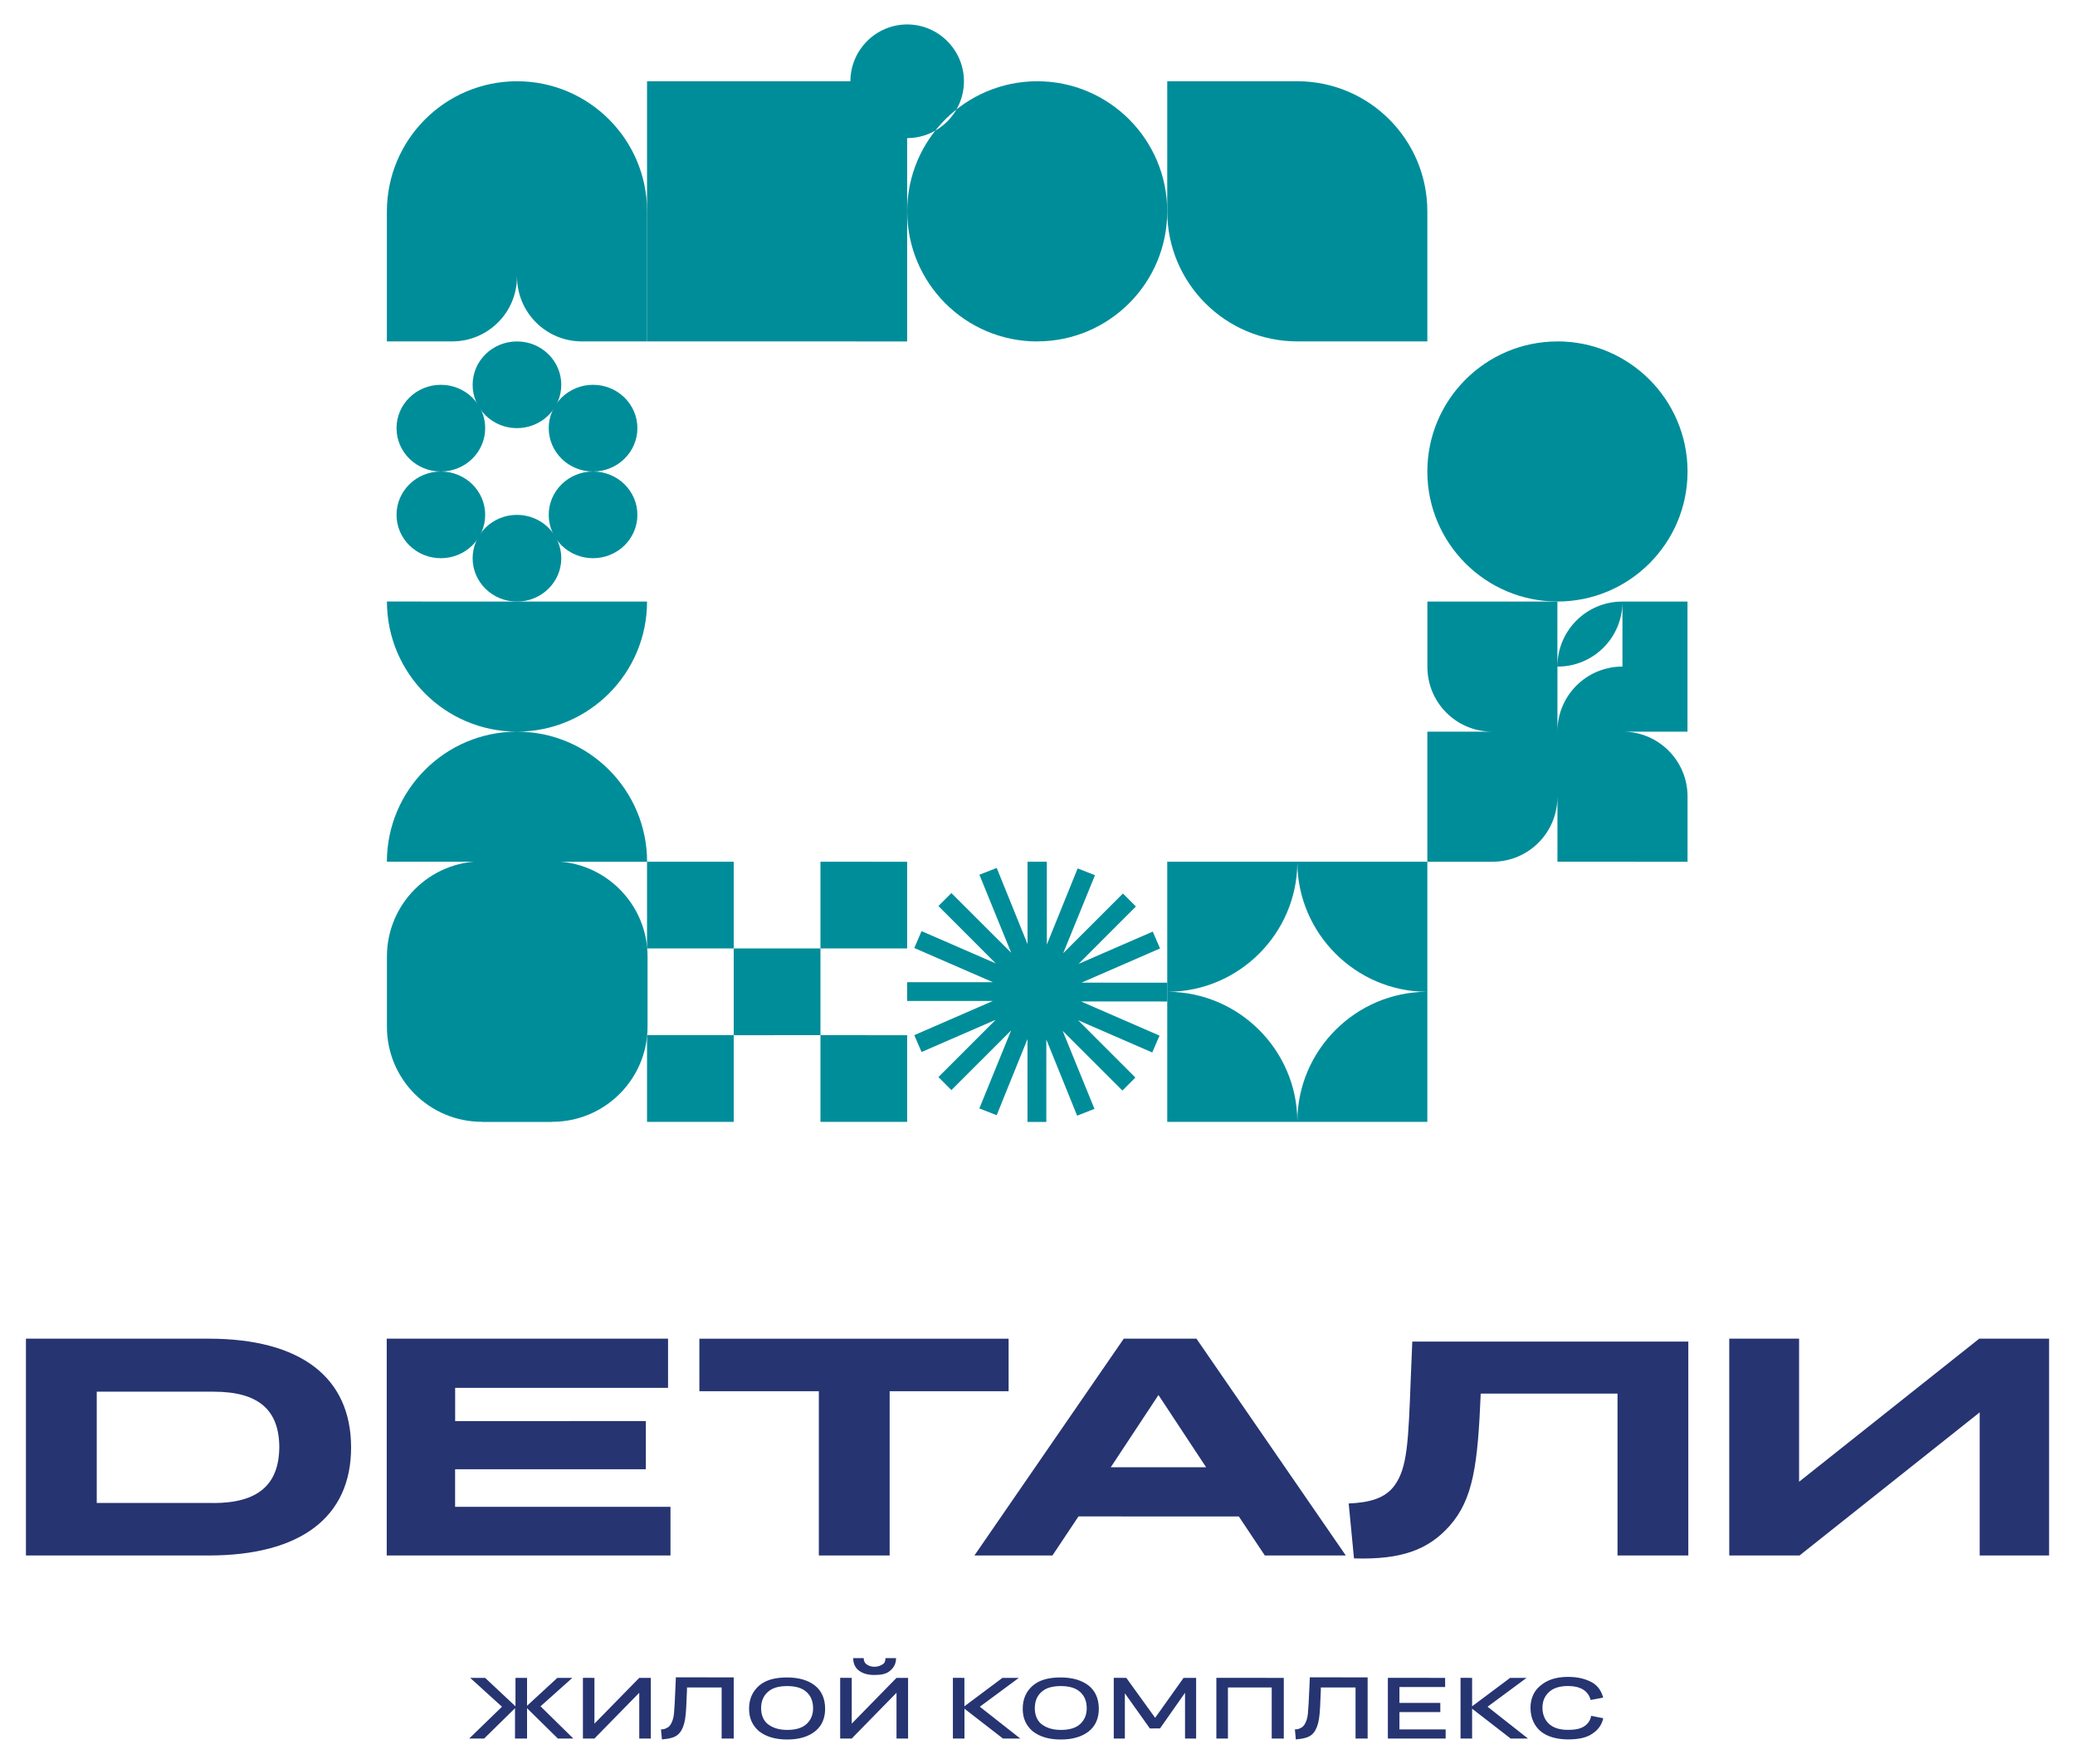 <?xml version="1.0" encoding="UTF-8"?>
<!DOCTYPE svg PUBLIC "-//W3C//DTD SVG 1.1//EN" "http://www.w3.org/Graphics/SVG/1.1/DTD/svg11.dtd">
<!-- Creator: CorelDRAW 2021 (64-Bit) -->
<svg xmlns="http://www.w3.org/2000/svg" xml:space="preserve" width="400px" height="340px" version="1.1" style="shape-rendering:geometricPrecision; text-rendering:geometricPrecision; image-rendering:optimizeQuality; fill-rule:evenodd; clip-rule:evenodd"
viewBox="0 0 400 340"
 xmlns:xlink="http://www.w3.org/1999/xlink"
 xmlns:xodm="http://www.corel.com/coreldraw/odm/2003">
 <defs>
  <style type="text/css">
   <![CDATA[
    .fil1 {fill:#008D9A}
    .fil2 {fill:#008D9A;fill-rule:nonzero}
    .fil0 {fill:#263471;fill-rule:nonzero}
   ]]>
  </style>
 </defs>
 <g id="Слой_x0020_1">
  <path class="fil0" d="M99.28 335.09l0 -5.84 -5.95 5.84 -2.88 0 6.32 -6.13 -6.13 -5.56 2.88 0 5.85 5.48 0 -5.48 2.23 0 0 5.38 5.84 -5.38 2.89 0 -6.13 5.48 6.32 6.21 -2.98 0 -5.94 -5.84 0 5.84 -2.32 0zm13.09 0l0 -11.7 2.22 0.01 0 8.82 8.64 -8.82 2.23 0 0 11.7 -2.23 -0.01 0 -8.82 -8.64 8.82 -2.22 0zm15.04 -1.76c0.46,0 0.84,-0.09 1.12,-0.28 0.28,-0.09 0.56,-0.37 0.74,-0.65 0.28,-0.47 0.55,-1.12 0.65,-2.05 0.09,-0.93 0.18,-2.6 0.28,-5.02l0.09 -2.04 11.15 0.02 0 11.79 -2.33 -0.01 0 -9.84 -6.68 0 0 0.47c-0.09,2.59 -0.18,4.55 -0.37,5.66 -0.18,1.12 -0.56,2.05 -1.03,2.6 -0.35,0.43 -0.83,0.76 -1.38,0.92 -0.56,0.19 -1.21,0.28 -2.05,0.37l-0.18 -1.94 -0.01 0zm24.33 1.95c-2.32,0 -4.08,-0.56 -5.39,-1.57 -1.3,-1.11 -1.95,-2.51 -1.95,-4.36 0,-1.86 0.65,-3.34 1.94,-4.46 1.31,-1.11 3.07,-1.57 5.39,-1.57 2.33,0 4.09,0.56 5.38,1.57 1.31,1.03 1.95,2.6 1.95,4.46 0,1.85 -0.65,3.34 -1.95,4.36 -1.29,1.02 -3.05,1.57 -5.38,1.57l0.01 0zm0 -1.85c1.67,0 2.88,-0.37 3.71,-1.11 0.83,-0.75 1.29,-1.77 1.29,-3.06 0,-1.4 -0.46,-2.42 -1.29,-3.16 -0.83,-0.75 -2.05,-1.12 -3.71,-1.12 -1.68,0 -2.88,0.37 -3.71,1.12 -0.84,0.74 -1.31,1.76 -1.31,3.16 0,1.29 0.46,2.41 1.31,3.06 0.83,0.65 2.04,1.11 3.71,1.11zm10.22 1.66l0 -11.7 2.23 0.01 0 8.82 8.63 -8.82 2.23 0 0 11.7 -2.23 -0.01 0 -8.82 -8.63 8.82 -2.23 0zm8.73 -15.5l2.04 0c0,1.02 -0.37,1.76 -1.11,2.41 -0.74,0.66 -1.77,0.84 -3.07,0.84 -1.29,0 -2.23,-0.29 -2.97,-0.84 -0.74,-0.56 -1.11,-1.39 -1.11,-2.41l2.03 0c0,0.56 0.18,0.93 0.56,1.21 0.38,0.28 0.94,0.46 1.49,0.46 0.65,0 1.11,-0.18 1.58,-0.46 0.47,-0.28 0.56,-0.74 0.56,-1.21zm13 15.5l0 -11.7 2.22 0.01 0 5.48 7.33 -5.48 3.16 0 -7.52 5.56 7.8 6.13 -3.34 0 -7.42 -5.75 0 5.75 -2.23 0zm20.8 0.19c-2.33,0 -4.08,-0.56 -5.39,-1.57 -1.3,-1.11 -1.95,-2.51 -1.95,-4.36 0,-1.86 0.65,-3.34 1.94,-4.46 1.31,-1.11 3.06,-1.57 5.39,-1.57 2.33,0 4.08,0.56 5.39,1.57 1.3,1.03 1.95,2.6 1.95,4.46 0,1.85 -0.65,3.34 -1.94,4.36 -1.31,1.02 -3.06,1.57 -5.39,1.57zm0 -1.85c1.67,0 2.88,-0.37 3.71,-1.11 0.83,-0.75 1.29,-1.77 1.29,-3.06 0,-1.4 -0.46,-2.42 -1.29,-3.16 -0.83,-0.75 -2.05,-1.12 -3.71,-1.12 -1.68,0 -2.88,0.37 -3.71,1.12 -0.84,0.74 -1.3,1.76 -1.3,3.16 0,1.29 0.46,2.41 1.3,3.06 0.83,0.65 2.04,1.11 3.71,1.11zm10.21 1.66l0 -11.7 2.42 0.01 5.56 7.7 5.48 -7.7 2.42 0 0 11.7 -2.14 -0.01 0 -8.82 -4.82 6.87 -1.96 0.01 -4.82 -6.78 0 8.72 -2.14 0zm19.78 0l0 -11.7 13 0.01 0 11.7 -2.33 -0.01 0 -9.84 -8.44 0 0 9.84 -2.23 0zm15.14 -1.76c0.46,0 0.83,-0.09 1.11,-0.28 0.28,-0.09 0.55,-0.37 0.74,-0.65 0.28,-0.47 0.56,-1.12 0.65,-2.05 0.09,-0.93 0.19,-2.6 0.29,-5.02l0.09 -2.04 11.14 0.02 0 11.79 -2.33 -0.01 0 -9.84 -6.69 0 0 0.47c-0.09,2.59 -0.18,4.55 -0.37,5.66 -0.18,1.12 -0.56,2.05 -1.02,2.6 -0.35,0.44 -0.84,0.76 -1.39,0.92 -0.56,0.19 -1.2,0.28 -2.04,0.37l-0.18 -1.94zm17.92 1.76l0 -11.7 11.04 0.01 0 1.76 -8.81 0 0 3.06 7.88 0 0 1.77 -7.88 0 0 3.34 8.91 0 0 1.76 -11.14 0zm14.01 0l0 -11.7 2.23 0.01 0 5.48 7.33 -5.48 3.17 0 -7.52 5.56 7.79 6.13 -3.34 0 -7.43 -5.75 0 5.75 -2.23 0zm13.48 -5.84c0,-1.86 0.65,-3.34 1.94,-4.37 1.3,-1.11 3.06,-1.67 5.3,-1.67 1.85,0 3.34,0.37 4.55,1.02 1.21,0.65 1.86,1.68 2.23,2.97l-2.42 0.46c-0.46,-1.76 -1.95,-2.69 -4.36,-2.69 -1.58,0 -2.79,0.37 -3.62,1.12 -0.84,0.74 -1.31,1.76 -1.31,3.06 0,1.3 0.46,2.41 1.31,3.15 0.83,0.75 2.04,1.12 3.62,1.12 1.3,0 2.33,-0.18 3.06,-0.65 0.75,-0.44 1.26,-1.2 1.4,-2.05l2.33 0.46c-0.28,1.3 -1.03,2.32 -2.23,3.06 -1.11,0.74 -2.69,1.02 -4.55,1.02 -2.23,0 -4.09,-0.56 -5.29,-1.57 -1.21,-1.02 -1.95,-2.6 -1.95,-4.45l-0.01 0.01zm-290.03 -29.44l35.2 0c17.82,0 27.48,-7.44 27.48,-20.81 0,-13.55 -9.75,-20.98 -27.48,-20.98l-35.2 0 0 41.79zm36.12 -10.13l-22.47 0 0 -21.45 22.56 0.01c8.64,0 12.63,3.53 12.63,10.77 -0.09,7.15 -4.08,10.69 -12.72,10.69l0 -0.02zm33.43 10.13l54.7 0 0 -9.38 -41.52 0 0 -7.24 36.77 0 0 -9.29 -36.76 0.01 0 -6.41 41.04 0 0 -9.48 -54.23 0 0 41.79zm83.3 0l13.65 0 0 -31.66 22.93 0 0 -10.12 -59.61 0 0 10.12 23.03 0 0 31.67 0 -0.01zm85.98 0l15.6 0 -28.79 -41.79 -14.01 0 -28.79 41.79 15.04 0 5.02 -7.53 30.91 0.01 5.02 7.53 0 -0.01zm-29.71 -17l9.2 -13.93 9.19 13.93 -18.39 0zm45.87 6.98l1.02 10.58c9.2,0.28 14.31,-1.68 18.39,-6.22 4.64,-5.2 5.47,-11.98 6.04,-25.54l26.37 0 0 31.2 13.65 0 0 -41.23 -53.21 0 -0.29 6.96c-0.47,12.44 -0.65,17.36 -3.15,20.8 -1.86,2.51 -4.83,3.26 -8.83,3.45l0.01 0zm73.45 10.02l13.46 0 34.73 -27.59 0 27.59 13.37 0 0 -41.79 -13.46 0 -34.73 27.58 0 -27.58 -13.46 0 0 41.79 0.09 0z"/>
  <path class="fil1" d="M99.66 141.02c-13.84,-0.01 -25.06,-11.23 -25.07,-25.08l50.14 0.01c0,13.84 -11.23,25.06 -25.06,25.07 13.84,0.01 25.06,11.24 25.07,25.08l-50.16 -0.01c0.02,-13.83 11.25,-25.06 25.08,-25.07z"/>
  <path class="fil2" d="M92.97 216.24l13.46 0c0.02,-0.02 0.03,-0.02 0.03,-0.02 10.14,0 18.37,-8.22 18.37,-18.36 0,0 0,-0.02 0,-0.02l0 -13.47c0,0 0,-0.01 0,-0.01 0,-10.13 -8.23,-18.35 -18.37,-18.35 0,0 -0.01,0 -0.02,0l-13.47 0c0,0 -0.01,0 -0.01,0 -10.14,0 -18.37,8.22 -18.37,18.35 0,0 0,0.01 0,0.02l0 13.46c0,0.02 0,0.06 0,0.08 0,10.11 8.2,18.3 18.31,18.3 0.02,0 0.05,0 0.08,0l-0.01 0.02z"/>
  <path class="fil1" d="M87.12 65.8l-12.54 0 0 -25.06c0.02,-13.85 11.24,-25.07 25.08,-25.08 13.84,0 25.07,11.22 25.08,25.06l0 25.08 -12.55 0c-0.01,0 -0.02,0 -0.04,0 -6.89,0 -12.48,-5.58 -12.48,-12.48 0,-0.02 0,-0.03 0,-0.05 -0.01,0.02 -0.01,0.03 -0.01,0.05 0,6.9 -5.59,12.48 -12.48,12.48 -0.02,0 -0.03,0 -0.05,0l-0.01 0z"/>
  <polygon class="fil2" points="174.87,15.66 124.73,15.66 124.73,65.8 174.87,65.81 "/>
  <path class="fil1" d="M199.94 65.8c13.84,0 25.06,-11.22 25.07,-25.06 -0.01,-13.85 -11.22,-25.07 -25.05,-25.08 -13.85,0.01 -25.07,11.23 -25.08,25.06 0.01,13.86 11.22,25.08 25.06,25.09l0 -0.01zm-25.07 -39.18c6.04,0 10.95,-4.92 10.95,-10.95 0,-6.04 -4.92,-10.96 -10.95,-10.96 -6.03,0.02 -10.92,4.91 -10.94,10.96 0,6.04 4.93,10.95 10.96,10.95l-0.02 0z"/>
  <path class="fil2" d="M275.15 65.8l-25.06 0c-13.84,0 -25.07,-11.21 -25.08,-25.06l0 -25.08 25.08 0c13.83,0.01 25.05,11.22 25.06,25.06l0 25.08z"/>
  <path class="fil1" d="M124.73 166.09l16.71 0 0 16.71 -16.71 0.01 0 -16.71 0 -0.01zm33.43 16.72l-16.72 0 0 16.71 -16.71 0 0 16.71 16.71 0.01 0 -16.71 16.72 -0.01 0 16.71 16.71 0.01 0 -16.71 -16.71 -0.01 0 -16.71zm0 0l16.71 0 0 -16.71 -16.71 -0.01 0 16.71 0 0.01zm43.54 -16.72l-3.62 0 0 15.88 -5.94 -14.68 -3.34 1.31 6.13 15.04 -11.53 -11.51 -2.5 2.5 11.05 11.06 -14.3 -6.22 -1.4 3.25 15.14 6.59 -16.52 0 0 3.62 16.52 0 -15.14 6.59 1.4 3.25 14.3 -6.22 -11.05 11.05 2.5 2.51 11.52 -11.51 -6.13 15.04 3.34 1.31 5.94 -14.68 0 15.97 3.63 0 0 -15.88 5.94 14.68 3.34 -1.31 -6.13 -15.04 11.52 11.51 2.5 -2.51 -11.05 -11.05 14.3 6.22 1.4 -3.25 -15.14 -6.59 16.63 0.01 0 -3.62 -16.53 -0.01 15.14 -6.59 -1.4 -3.25 -14.3 6.22 11.05 -11.06 -2.5 -2.5 -11.52 11.51 6.13 -15.04 -3.34 -1.31 -5.94 14.68 0 -15.97 -0.1 0.01 0 -0.01z"/>
  <path class="fil2" d="M225.01 166.09l0 50.14 50.14 0.01 0 -50.15 -50.14 0zm0.19 25.07c13.65,-0.09 24.8,-11.23 24.89,-24.88 0.09,13.65 11.23,24.79 24.88,24.88 -13.65,0.1 -24.79,11.24 -24.88,24.89 -0.09,-13.65 -11.24,-24.79 -24.89,-24.89zm75.03 -125.36c13.83,0 25.08,11.24 25.08,25.08 0,13.83 -11.24,25.06 -25.08,25.06 -13.84,-0.01 -25.07,-11.23 -25.08,-25.06 0.01,-13.83 11.24,-25.06 25.07,-25.07l0.01 -0.01z"/>
  <path class="fil1" d="M287.69 166.1l-12.54 0 0 -25.08 12.54 0c-0.02,0 -0.03,0 -0.05,0 -6.89,0 -12.48,-5.59 -12.48,-12.48 0,-0.02 0,-0.04 0,-0.05l0 -12.54 25.06 0 0 12.54c0.01,-0.03 0.01,-0.04 0.01,-0.06 0,-6.89 5.59,-12.48 12.48,-12.48 0.02,0 0.04,0 0.05,0l12.54 0 0 25.07 -12.54 0c0.03,0 0.04,0 0.06,0 6.89,0 12.49,5.6 12.49,12.49 0,0.02 0,0.03 0,0.05l0 12.54 -25.08 -0.01 0 -12.54c-0.01,0.03 -0.01,0.04 -0.01,0.06 0,6.89 -5.59,12.48 -12.48,12.48 -0.02,0 -0.04,0 -0.05,0l0 0.01zm25.08 -37.62l-12.54 0c0.01,0 0.03,0 0.05,0 6.89,0 12.48,-5.58 12.48,-12.48 0,-0.02 0,-0.04 0,-0.05l0 12.54 0.01 -0.01zm-12.54 0l0 12.54c0,-0.02 0,-0.03 0,-0.05 0,-6.89 5.59,-12.48 12.48,-12.48 0.02,0 0.03,0 0.05,0l-12.53 -0.01z"/>
  <path class="fil2" d="M114.32 90.88c4.72,0 8.55,-3.74 8.55,-8.36 0,-4.61 -3.82,-8.35 -8.55,-8.35 -4.71,0 -8.54,3.74 -8.54,8.35 0,4.62 3.82,8.36 8.54,8.36zm-29.34 16.71c4.72,0 8.55,-3.74 8.55,-8.36 0,-4.61 -3.82,-8.35 -8.55,-8.35 -4.72,0 -8.54,3.74 -8.54,8.35 0,4.62 3.82,8.36 8.54,8.36zm0 -16.71c4.72,0 8.55,-3.74 8.55,-8.36 0,-4.61 -3.82,-8.35 -8.55,-8.35 -4.72,0 -8.54,3.74 -8.54,8.35 0,4.62 3.82,8.36 8.54,8.36zm29.34 16.71c4.72,0 8.55,-3.74 8.55,-8.36 0,-4.61 -3.82,-8.35 -8.55,-8.35 -4.71,0 -8.54,3.74 -8.54,8.35 0,4.62 3.82,8.36 8.54,8.36z"/>
  <path class="fil2" d="M99.66 82.52c4.71,0 8.54,-3.74 8.54,-8.35 0,-4.62 -3.82,-8.36 -8.54,-8.36 -4.73,0 -8.55,3.74 -8.55,8.36 0,4.61 3.82,8.35 8.55,8.35zm0 33.43c4.71,0 8.54,-3.74 8.54,-8.35 0,-4.61 -3.82,-8.36 -8.54,-8.36 -4.73,0 -8.55,3.75 -8.55,8.36 0,4.61 3.82,8.35 8.55,8.35z"/>
 </g>
</svg>
